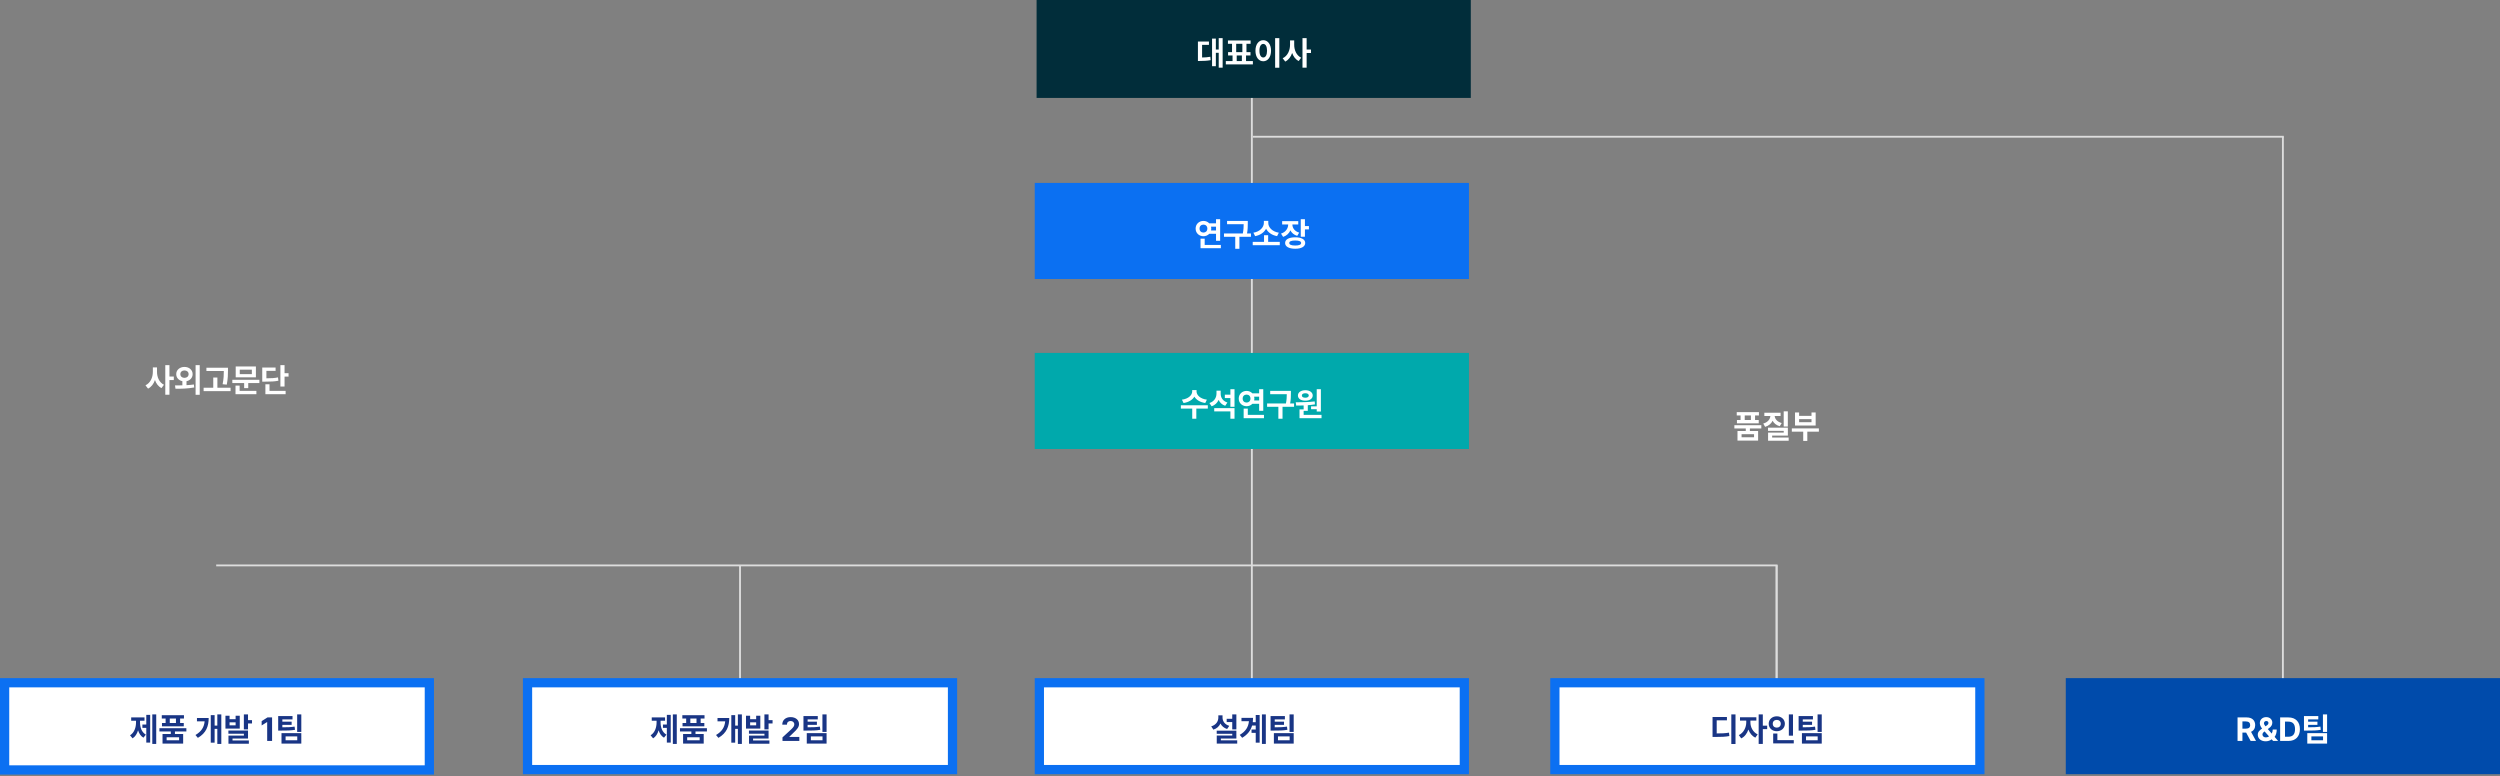 <svg width="1353" height="420" viewBox="0 0 1353 420" fill="none" xmlns="http://www.w3.org/2000/svg">
<rect x="0" y="0" width="1353" height="420" fill="#808080" stroke="none"/>
<line x1="677.5" y1="396" x2="677.5" y2="35" stroke="#DDDDDD"/>
<line x1="1235.5" y1="396" x2="1235.5" y2="74" stroke="#DDDDDD"/>
<rect x="561" width="235" height="53" fill="#012D3A"/>
<rect x="560.5" y="99.5" width="234" height="51" fill="#0B70F2" stroke="#0B70F2"/>
<rect x="560" y="191" width="235" height="52" fill="#00A9AC"/>
<path d="M661.695 20.621H659.568V26.791H658.021V20.885H655.965V35.844H658.021V28.584H659.568V36.617H661.695V20.621ZM648.318 32.996H649.426C651.535 32.987 653.24 32.926 655.191 32.557L655.033 30.729C653.486 31.001 652.115 31.089 650.568 31.115V24.277H654.277V22.467H648.318V32.996ZM678.061 33.049H674.352V30.008H676.76V28.197H674.58V23.697H676.83V21.904H664.561V23.697H666.775V28.197H664.631V30.008H667.057V33.049H663.418V34.842H678.061V33.049ZM669.025 28.197V23.697H672.365V28.197H669.025ZM669.307 33.049V30.008H672.102V33.049H669.307ZM692.369 20.621H690.102V36.652H692.369V20.621ZM679.449 27.441C679.44 30.957 681.225 33.154 683.686 33.154C686.094 33.154 687.887 30.957 687.887 27.441C687.887 23.952 686.094 21.746 683.686 21.746C681.225 21.746 679.44 23.952 679.449 27.441ZM681.611 27.441C681.603 25.068 682.438 23.768 683.686 23.768C684.898 23.768 685.716 25.068 685.725 27.441C685.716 29.823 684.898 31.124 683.686 31.115C682.438 31.124 681.603 29.823 681.611 27.441ZM700.42 24.242V21.852H698.17V24.242C698.17 27.213 696.896 30.271 694.18 31.52L695.568 33.33C697.379 32.434 698.609 30.737 699.312 28.672C699.972 30.597 701.132 32.179 702.846 33.031L704.199 31.238C701.633 29.999 700.411 27.107 700.42 24.242ZM704.902 36.617H707.152V28.689H709.508V26.791H707.152V20.621H704.902V36.617Z" fill="white"/>
<path d="M660.344 118.639H658.111V120.871H654.446C653.673 120.054 652.565 119.562 651.326 119.553C648.9 119.562 647.055 121.311 647.072 123.719C647.055 126.092 648.9 127.85 651.326 127.85C652.574 127.85 653.682 127.349 654.455 126.531H658.111V130.328H660.344V118.639ZM649.199 123.719C649.19 122.365 650.078 121.557 651.326 121.557C652.504 121.557 653.409 122.365 653.418 123.719C653.409 125.055 652.504 125.863 651.326 125.863C650.078 125.863 649.19 125.055 649.199 123.719ZM649.727 134.336H660.73V132.543H651.977V129.15H649.727V134.336ZM655.413 122.664H658.111V124.738H655.422C655.501 124.413 655.545 124.07 655.545 123.719C655.545 123.35 655.501 122.998 655.413 122.664ZM675.303 119.553H664.088V121.346H673.07C673.062 122.726 673.026 124.299 672.613 126.355H662.418V128.166H668.518V134.635H670.768V128.166H677.008V126.355H674.89C675.294 124.114 675.294 122.488 675.303 120.994V119.553ZM692.617 130.908H686.324V127.287H684.092V130.908H677.975V132.701H692.617V130.908ZM678.326 125.934L679.275 127.797C682.07 127.296 684.153 125.775 685.199 123.789C686.254 125.784 688.346 127.287 691.158 127.797L692.107 125.934C688.451 125.371 686.386 122.963 686.395 120.678V119.535H684.004V120.678C683.986 122.937 681.947 125.371 678.326 125.934ZM702.619 119.693H693.9V121.486H697.17C697.144 123.517 695.939 125.591 693.285 126.426L694.428 128.201C696.344 127.568 697.645 126.285 698.356 124.677C699.06 126.039 700.29 127.12 702.057 127.656L703.129 125.898C700.58 125.151 699.446 123.35 699.438 121.486H702.619V119.693ZM695.5 131.506C695.491 133.466 697.601 134.626 700.984 134.617C704.315 134.626 706.372 133.466 706.381 131.506C706.372 129.555 704.315 128.421 700.984 128.43C697.601 128.421 695.491 129.555 695.5 131.506ZM697.75 131.506C697.732 130.609 698.884 130.161 700.984 130.17C703.059 130.161 704.166 130.609 704.166 131.506C704.166 132.42 703.059 132.877 700.984 132.877C698.884 132.877 697.732 132.42 697.75 131.506ZM703.973 128.113H706.223V124.158H708.385V122.33H706.223V118.621H703.973V128.113Z" fill="white"/>
<path d="M647.573 211.869V211.096H645.218V211.869C645.209 213.759 643.284 215.842 639.646 216.299L640.542 218.109C643.302 217.705 645.341 216.404 646.396 214.682C647.441 216.413 649.489 217.705 652.284 218.109L653.163 216.299C649.498 215.842 647.564 213.759 647.573 211.869ZM639.083 221.15H645.235V226.617H647.45V221.15H653.673V219.322H639.083V221.15ZM660.634 213.117V211.447H658.366V212.977C658.357 215.165 657.215 217.257 654.534 218.109L655.747 219.902C657.549 219.261 658.806 218.021 659.509 216.439C660.186 217.89 661.363 219.041 663.077 219.621L664.272 217.846C661.741 217.046 660.625 215.112 660.634 213.117ZM657.136 222.645H665.89V226.617H668.122V220.869H657.136V222.645ZM662.884 215.438H665.89V220.148H668.122V210.621H665.89V213.592H662.884V215.438ZM683.679 210.639H681.446V212.871H677.781C677.008 212.054 675.9 211.562 674.661 211.553C672.235 211.562 670.39 213.311 670.407 215.719C670.39 218.092 672.235 219.85 674.661 219.85C675.909 219.85 677.017 219.349 677.79 218.531H681.446V222.328H683.679V210.639ZM672.534 215.719C672.525 214.365 673.413 213.557 674.661 213.557C675.839 213.557 676.744 214.365 676.753 215.719C676.744 217.055 675.839 217.863 674.661 217.863C673.413 217.863 672.525 217.055 672.534 215.719ZM673.062 226.336H684.065V224.543H675.312V221.15H673.062V226.336ZM678.748 214.664H681.446V216.738H678.757C678.836 216.413 678.88 216.07 678.88 215.719C678.88 215.35 678.836 214.998 678.748 214.664ZM698.638 211.553H687.423V213.346H696.405C696.396 214.726 696.361 216.299 695.948 218.355H685.753V220.166H691.853V226.635H694.103V220.166H700.343V218.355H698.225C698.629 216.114 698.629 214.488 698.638 212.994V211.553ZM714.862 210.639H712.612V219.92H709.554V221.449H712.612V222.715H714.862V210.639ZM701.257 217.723L701.521 219.498C702.733 219.498 704.096 219.489 705.528 219.437V221.555H703.296V226.336H715.214V224.543H705.528V222.346H707.778V219.305C709.07 219.208 710.38 219.059 711.646 218.848L711.522 217.248C708.139 217.661 704.184 217.705 701.257 217.723ZM702.435 214.049C702.435 215.763 704.078 216.87 706.46 216.861C708.78 216.87 710.441 215.763 710.45 214.049C710.441 212.344 708.78 211.175 706.46 211.184C704.078 211.175 702.435 212.344 702.435 214.049ZM704.562 214.049C704.553 213.258 705.317 212.818 706.46 212.818C707.532 212.818 708.306 213.258 708.323 214.049C708.306 214.822 707.532 215.253 706.46 215.244C705.317 215.253 704.553 214.822 704.562 214.049Z" fill="white"/>
<path d="M953.229 230.109H938.64V231.885H944.81V233.256H940.327V238.441H951.489V233.256H947.042V231.885H953.229V230.109ZM939.923 224.854H941.997V227.297H940.028V229.09H951.823V227.297H949.837V224.854H951.929V223.061H939.923V224.854ZM942.542 236.648V234.996H949.292V236.648H942.542ZM944.247 227.297V224.854H947.587V227.297H944.247ZM967.573 222.621H965.341V230.83H967.573V222.621ZM954.267 229.23L955.286 231.006C957.255 230.443 958.608 229.239 959.338 227.719C960.059 229.09 961.342 230.162 963.196 230.672L964.269 228.949C961.816 228.308 960.604 226.743 960.454 225.152H963.653V223.359H954.864V225.152H958.134C957.984 226.866 956.754 228.545 954.267 229.23ZM956.851 233.168H965.358V234.135H956.886V238.512H968.03V236.789H959.083V235.734H967.591V231.463H956.851V233.168ZM984.378 231.85H969.735V233.607H975.905V238.617H978.12V233.607H984.378V231.85ZM971.458 230.303H982.638V223.236H980.388V225.082H973.673V223.236H971.458V230.303ZM973.673 228.51V226.84H980.388V228.51H973.673Z" fill="white"/>
<path d="M84.972 201.242V198.852H82.722V201.242C82.722 204.213 81.447 207.271 78.731 208.52L80.12 210.33C81.931 209.434 83.161 207.737 83.864 205.672C84.523 207.597 85.684 209.179 87.397 210.031L88.751 208.238C86.185 206.999 84.963 204.107 84.972 201.242ZM89.454 213.617H91.704V205.689H94.06V203.791H91.704V197.621H89.454V213.617ZM99.825 198.57C97.303 198.579 95.369 200.196 95.378 202.49C95.369 204.433 96.749 205.892 98.7 206.296V208.546C97.259 208.581 95.888 208.59 94.71 208.59L94.974 210.4C97.769 210.4 101.565 210.374 105.116 209.697L104.94 208.08C103.648 208.265 102.286 208.379 100.933 208.458V206.305C102.893 205.9 104.246 204.441 104.255 202.49C104.246 200.196 102.365 198.579 99.825 198.57ZM97.61 202.49C97.602 201.216 98.56 200.495 99.825 200.486C101.1 200.495 102.066 201.216 102.075 202.49C102.066 203.729 101.1 204.503 99.825 204.494C98.56 204.503 97.602 203.729 97.61 202.49ZM105.854 213.652H108.087V197.621H105.854V213.652ZM123.38 199.01H111.708V200.785H121.13C121.121 202.666 121.095 204.916 120.479 207.939L122.729 208.168C123.371 204.775 123.371 202.525 123.38 200.521V199.01ZM110.196 211.666H124.786V209.838H117.649V204.336H115.417V209.838H110.196V211.666ZM140.378 205.531H125.735V207.307H132.134V210.066H134.349V207.307H140.378V205.531ZM127.458 213.336H138.761V211.543H129.69V208.678H127.458V213.336ZM127.563 204.213H138.497V198.324H127.563V204.213ZM129.761 202.473V200.064H136.3V202.473H129.761ZM154.001 197.621H151.751V209.188H154.001V203.826H156.163V201.98H154.001V197.621ZM141.925 206.551H143.278C146.82 206.551 148.666 206.454 150.679 206.041L150.45 204.248C148.666 204.626 147.075 204.723 144.175 204.74V200.697H149.149V198.904H141.925V206.551ZM143.63 213.336H154.581V211.543H145.862V207.957H143.63V213.336Z" fill="white"/>
<path d="M117 306H961.248H962" stroke="#DDDDDD"/>
<path d="M678 74L1235.5 74L1236 74" stroke="#DDDDDD"/>
<line x1="400.5" y1="402" x2="400.5" y2="306" stroke="#DDDDDD"/>
<line x1="961.5" y1="402" x2="961.5" y2="306" stroke="#DDDDDD"/>
<line x1="961.5" y1="402" x2="961.5" y2="306" stroke="#DDDDDD"/>
<rect x="2.5" y="369.5" width="229.865" height="47.192" fill="white" stroke="#0B70F2" stroke-width="5"/>
<path d="M84.55 386.621H82.423V402.617H84.55V386.621ZM70.382 397.941L71.735 399.594C73.203 398.697 74.17 397.115 74.715 395.252C75.26 396.975 76.191 398.398 77.624 399.242L78.942 397.59C76.605 396.254 75.769 393.564 75.778 390.91V390.049H78.204V388.256H70.997V390.049H73.616V390.91C73.616 393.626 72.737 396.491 70.382 397.941ZM77.061 393.916H79.171V401.879H81.28V386.885H79.171V392.105H77.061V393.916ZM100.862 394.109H86.272V395.885H92.442V397.256H87.96V402.441H99.122V397.256H94.675V395.885H100.862V394.109ZM87.556 388.854H89.63V391.297H87.661V393.09H99.456V391.297H97.47V388.854H99.561V387.061H87.556V388.854ZM90.175 400.648V398.996H96.925V400.648H90.175ZM91.88 391.297V388.854H95.22V391.297H91.88ZM119.776 386.621H117.614V392.686H116.155V387.043H114.063V401.914H116.155V394.479H117.614V402.617H119.776V386.621ZM105.784 397.783L107.085 399.33C111.594 396.711 112.93 393.055 112.938 388.59H106.593V390.383H110.75C110.451 393.521 109.045 395.867 105.784 397.783ZM124.241 387.342H122.009V394.32H129.761V387.342H127.511V389.24H124.241V387.342ZM123.608 397.098H131.993V398.1H123.644V402.512H134.683V400.736H125.841V399.699H134.226V395.357H123.608V397.098ZM124.241 392.562V390.928H127.511V392.562H124.241ZM131.976 394.76H134.226V391.543H136.388V389.732H134.226V386.621H131.976V394.76ZM147.251 388.273H144.755L141.608 390.277V392.615L144.526 390.787H144.597V401H147.251V388.273ZM158.308 387.535H150.556V395.393H151.927C155.346 395.401 157.385 395.366 159.661 394.971L159.433 393.23C157.411 393.564 155.627 393.608 152.806 393.617V392.299H157.833V390.576H152.806V389.328H158.308V387.535ZM152.349 402.441H163.071V396.781H152.349V402.441ZM154.563 400.648V398.521H160.874V400.648H154.563ZM160.821 396.131H163.071V386.639H160.821V396.131Z" fill="#193585"/>
<rect x="285.5" y="369.5" width="230" height="47" fill="white" stroke="#0B70F2" stroke-width="5"/>
<path d="M366.275 386.621H364.148V402.617H366.275V386.621ZM352.107 397.941L353.461 399.594C354.929 398.697 355.896 397.115 356.44 395.252C356.985 396.975 357.917 398.398 359.35 399.242L360.668 397.59C358.33 396.254 357.495 393.564 357.504 390.91V390.049H359.93V388.256H352.723V390.049H355.342V390.91C355.342 393.626 354.463 396.491 352.107 397.941ZM358.787 393.916H360.896V401.879H363.006V386.885H360.896V392.105H358.787V393.916ZM382.588 394.109H367.998V395.885H374.168V397.256H369.686V402.441H380.848V397.256H376.4V395.885H382.588V394.109ZM369.281 388.854H371.355V391.297H369.387V393.09H381.182V391.297H379.195V388.854H381.287V387.061H369.281V388.854ZM371.9 400.648V398.996H378.65V400.648H371.9ZM373.605 391.297V388.854H376.945V391.297H373.605ZM401.502 386.621H399.34V392.686H397.881V387.043H395.789V401.914H397.881V394.479H399.34V402.617H401.502V386.621ZM387.51 397.783L388.811 399.33C393.319 396.711 394.655 393.055 394.664 388.59H388.318V390.383H392.476C392.177 393.521 390.771 395.867 387.51 397.783ZM405.967 387.342H403.734V394.32H411.486V387.342H409.236V389.24H405.967V387.342ZM405.334 397.098H413.719V398.1H405.369V402.512H416.408V400.736H407.566V399.699H415.951V395.357H405.334V397.098ZM405.967 392.562V390.928H409.236V392.562H405.967ZM413.701 394.76H415.951V391.543H418.113V389.732H415.951V386.621H413.701V394.76ZM423.492 401H432.598V398.82H427.166V398.75L429.1 396.869C431.719 394.496 432.422 393.31 432.422 391.859C432.422 389.653 430.611 388.098 427.887 388.098C425.206 388.098 423.36 389.688 423.369 392.176H425.883C425.874 390.954 426.656 390.198 427.852 390.207C429.021 390.198 429.873 390.901 429.873 392.035C429.873 393.046 429.231 393.749 428.045 394.883L423.475 399.084L423.492 401ZM442.582 387.535H434.83V395.393H436.201C439.62 395.401 441.659 395.366 443.936 394.971L443.707 393.23C441.686 393.564 439.901 393.608 437.08 393.617V392.299H442.107V390.576H437.08V389.328H442.582V387.535ZM436.623 402.441H447.346V396.781H436.623V402.441ZM438.838 400.648V398.521H445.148V400.648H438.838ZM445.096 396.131H447.346V386.639H445.096V396.131Z" fill="#193585"/>
<rect x="562.5" y="369.5" width="230" height="47" fill="white" stroke="#0B70F2" stroke-width="5"/>
<path d="M669.122 386.621H666.89V389.012H663.884V390.787H666.89V394.76H669.122V386.621ZM655.517 393.107L656.677 394.883C658.549 394.294 659.806 393.099 660.509 391.561C661.203 392.932 662.398 394.004 664.112 394.549L665.29 392.826C662.741 392.07 661.625 390.216 661.634 388.309V387.148H659.366V388.309C659.357 390.374 658.171 392.325 655.517 393.107ZM658.487 397.15H666.907V398.064H658.505V402.441H669.579V400.684H660.72V399.699H669.122V395.428H658.487V397.15ZM685.065 386.621H682.956V402.617H685.065V386.621ZM670.95 397.713L672.269 399.295C675.257 397.52 676.892 395.296 677.639 392.65H679.599V394.83H677.331V396.641H679.599V401.914H681.726V386.973H679.599V390.84H678.008C678.104 390.093 678.157 389.319 678.157 388.52H671.882V390.33H675.925C675.617 393.468 674.193 395.797 670.95 397.713ZM695.384 387.535H687.632V395.393H689.003C692.422 395.401 694.461 395.366 696.737 394.971L696.509 393.23C694.487 393.564 692.703 393.608 689.882 393.617V392.299H694.909V390.576H689.882V389.328H695.384V387.535ZM689.425 402.441H700.147V396.781H689.425V402.441ZM691.64 400.648V398.521H697.95V400.648H691.64ZM697.897 396.131H700.147V386.639H697.897V396.131Z" fill="#193585"/>
<rect x="841.5" y="369.5" width="230" height="47" fill="white" stroke="#0B70F2" stroke-width="5"/>
<path d="M939.256 386.621H936.988V402.652H939.256V386.621ZM926.828 398.838H928.217C931.68 398.838 933.719 398.768 935.934 398.346L935.723 396.5C933.71 396.86 931.943 396.939 929.078 396.939V389.855H934.615V388.027H926.828V398.838ZM947.324 390.98V389.996H950.541V388.168H941.682V389.996H945.074V390.98C945.057 393.626 943.712 396.597 941.049 397.836L942.35 399.611C944.195 398.741 945.514 396.948 946.226 394.839C946.946 396.755 948.212 398.39 949.996 399.207L951.244 397.449C948.616 396.228 947.315 393.415 947.324 390.98ZM951.789 402.617H954.039V394.602H956.395V392.721H954.039V386.621H951.789V402.617ZM970.369 386.639H968.119V398.135H970.369V386.639ZM957.221 391.684C957.221 394.065 959.137 395.744 961.598 395.744C964.05 395.744 965.966 394.065 965.975 391.684C965.966 389.337 964.05 387.649 961.598 387.658C959.137 387.649 957.221 389.337 957.221 391.684ZM959.418 391.684C959.4 390.383 960.341 389.601 961.598 389.609C962.811 389.601 963.751 390.383 963.76 391.684C963.751 393.02 962.811 393.793 961.598 393.793C960.341 393.793 959.4 393.02 959.418 391.684ZM959.646 402.336H970.791V400.543H961.914V396.975H959.646V402.336ZM981.162 387.535H973.41V395.393H974.781C978.2 395.401 980.239 395.366 982.516 394.971L982.287 393.23C980.266 393.564 978.481 393.608 975.66 393.617V392.299H980.688V390.576H975.66V389.328H981.162V387.535ZM975.203 402.441H985.926V396.781H975.203V402.441ZM977.418 400.648V398.521H983.729V400.648H977.418ZM983.676 396.131H985.926V386.639H983.676V396.131Z" fill="#193585"/>
<rect x="1118" y="367" width="235" height="52" fill="#004BAB"/>
<path d="M1210.96 401H1213.6V396.482H1215.61L1218.04 401H1220.96L1218.26 396.052C1219.71 395.428 1220.51 394.162 1220.51 392.422C1220.51 389.899 1218.84 388.273 1215.95 388.273H1210.96V401ZM1213.6 394.338V390.436H1215.46C1217.03 390.444 1217.79 391.139 1217.78 392.422C1217.79 393.696 1217.03 394.338 1215.46 394.338H1213.6ZM1226.17 401.193C1227.28 401.185 1228.5 400.868 1229.43 400.121L1230.21 401H1232.93L1231.02 398.803C1231.72 397.871 1232.17 396.535 1232.16 394.812H1230C1230 395.639 1229.8 396.386 1229.46 397.01L1227.33 394.566L1228.08 394.021C1229.15 393.257 1229.78 392.29 1229.77 391.086C1229.78 389.478 1228.52 388.106 1226.48 388.098C1224.4 388.106 1223.02 389.521 1223.02 391.367C1223.02 392.492 1223.57 393.433 1224.24 394.285C1222.85 395.243 1221.91 396.14 1221.91 397.625C1221.91 399.629 1223.53 401.185 1226.17 401.193ZM1224.44 397.484C1224.44 396.992 1224.78 396.421 1225.5 395.902L1225.59 395.841L1228.02 398.557C1227.48 398.899 1226.88 399.084 1226.29 399.084C1225.16 399.093 1224.44 398.398 1224.44 397.484ZM1225.25 391.402C1225.26 390.752 1225.75 390.207 1226.5 390.207C1227.25 390.198 1227.69 390.734 1227.68 391.227C1227.69 391.78 1227.39 392.229 1226.75 392.633L1226.08 393.081C1225.59 392.466 1225.26 391.93 1225.25 391.402ZM1238.49 401C1242.37 401 1244.72 398.601 1244.71 394.619C1244.72 390.655 1242.37 388.273 1238.54 388.273H1234.01V401H1238.49ZM1236.64 398.732V390.541H1238.4C1240.81 390.541 1242.07 391.789 1242.07 394.619C1242.07 397.476 1240.81 398.732 1238.38 398.732H1236.64ZM1254.66 387.535H1246.91V395.393H1248.28C1251.7 395.401 1253.74 395.366 1256.01 394.971L1255.79 393.23C1253.76 393.564 1251.98 393.608 1249.16 393.617V392.299H1254.19V390.576H1249.16V389.328H1254.66V387.535ZM1248.7 402.441H1259.42V396.781H1248.7V402.441ZM1250.92 400.648V398.521H1257.23V400.648H1250.92ZM1257.17 396.131H1259.42V386.639H1257.17V396.131Z" fill="white"/>
</svg>
